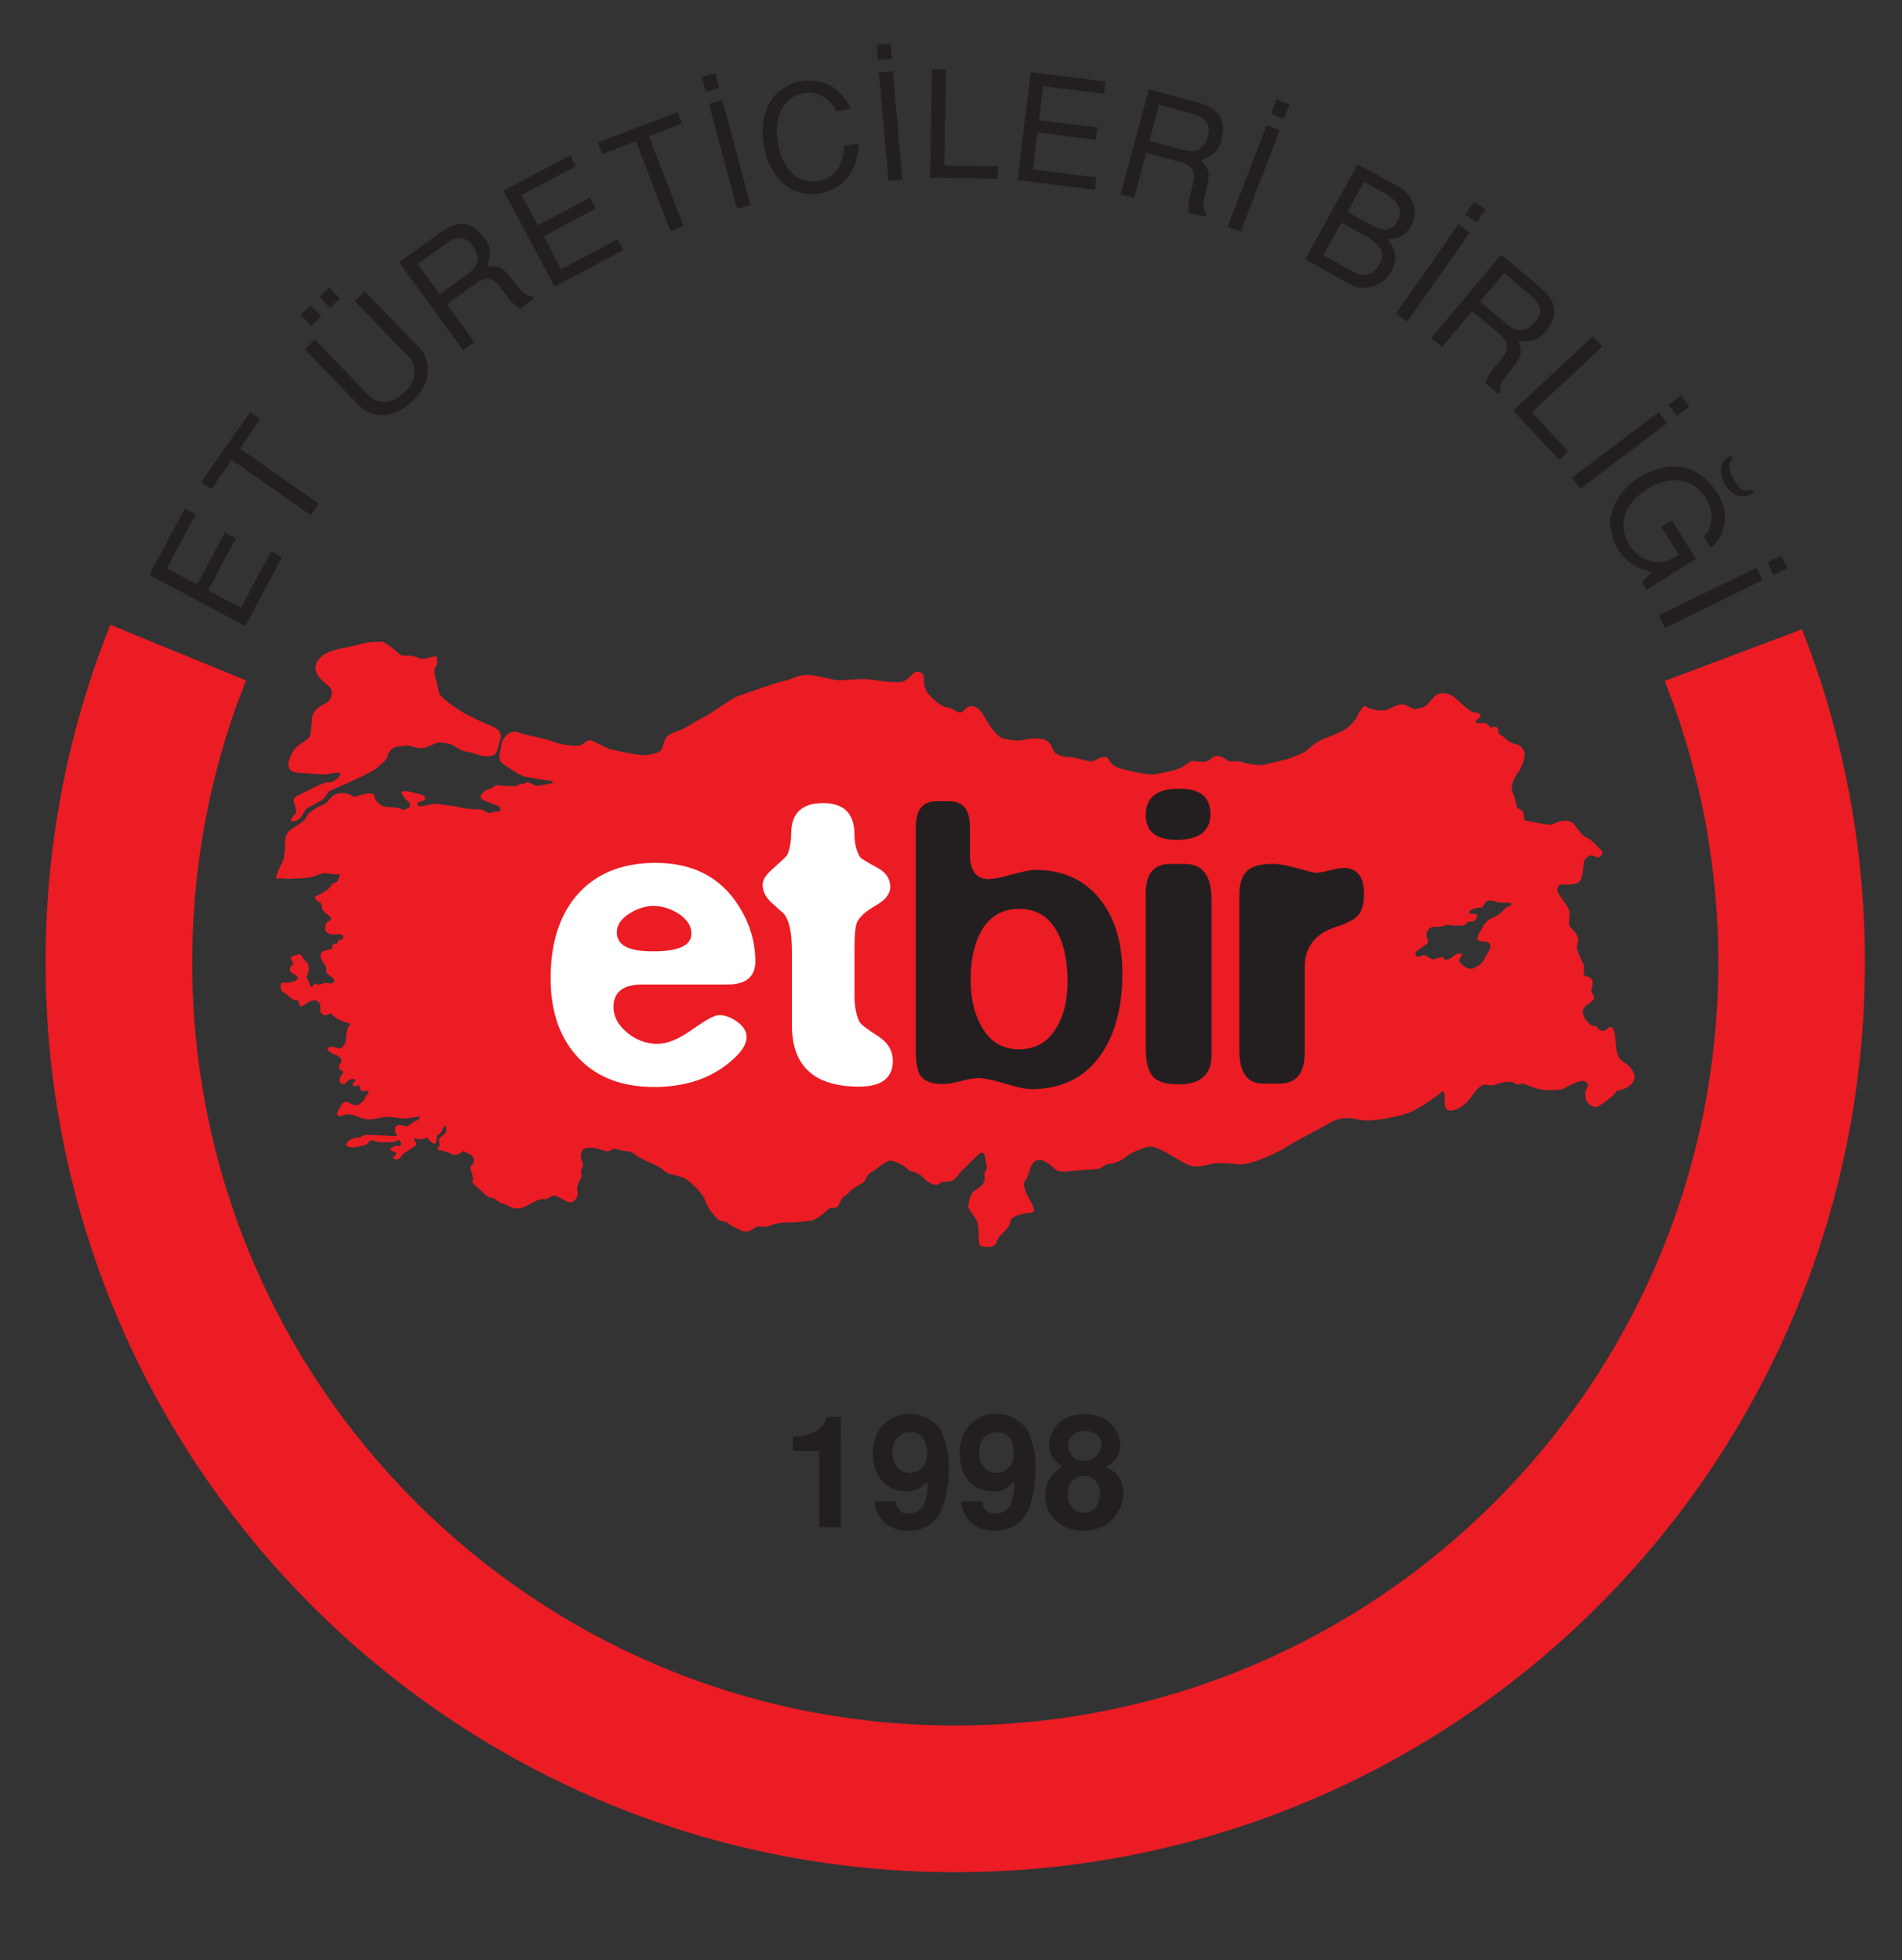 <?xml version="1.0" encoding="utf-8"?>
<!-- Generator: Adobe Illustrator 15.1.0, SVG Export Plug-In . SVG Version: 6.00 Build 0)  -->
<!DOCTYPE svg PUBLIC "-//W3C//DTD SVG 1.1//EN" "http://www.w3.org/Graphics/SVG/1.1/DTD/svg11.dtd">
<svg version="1.1" id="katman_1" xmlns="http://www.w3.org/2000/svg" xmlns:xlink="http://www.w3.org/1999/xlink" x="0px" y="0px"
	 width="65.5px" height="67.5px" viewBox="0 0 65.5 67.5" enable-background="new 0 0 65.5 67.5" xml:space="preserve">
<rect x="0" y="0" width="65.5" height="67.5" fill="#333333" stroke="none"/>
<path fill-rule="evenodd" clip-rule="evenodd" fill="#EC1C24" d="M48.744,32.856c-0.023-0.085,0.103-0.136,0.181-0.205
	c0.081-0.068,0.268-0.153,0.256-0.233c-0.012-0.08-0.096-0.181-0.045-0.301c0.051-0.119,0.102-0.199,0.244-0.199
	c0.141,0,0.329-0.011,0.392-0.057c0.062-0.045,0.244,0.029,0.323,0.012c0.081-0.017,0.296,0.023,0.353-0.022
	s0.068-0.125,0.159-0.114c0.091,0.011,0.182-0.029,0.216-0.085c0.034-0.057,0.091-0.16-0.011-0.177
	c-0.103-0.017-0.216,0.023-0.21-0.062c0.005-0.085,0.164-0.142,0.301-0.153c0.136-0.012,0.136,0.011,0.193-0.085
	c0.057-0.096,0.108-0.193,0.267-0.165s0.267,0.085,0.415,0.074c0.148-0.012,0.329,0.005,0.262,0.079
	c-0.068,0.074-0.13,0.034-0.227,0.136c-0.096,0.103-0.166,0.21-0.358,0.278c-0.193,0.068-0.329,0.216-0.393,0.347
	c-0.062,0.13-0.142,0.204-0.153,0.295c-0.011,0.091-0.119,0.119,0.034,0.171c0.153,0.051,0.222,0.022,0.29,0.051
	c0.067,0.028,0.13,0.12,0.073,0.238c-0.057,0.12-0.165,0.278-0.204,0.369c-0.041,0.091-0.108,0.165-0.222,0.222
	c-0.114,0.057-0.215,0.147-0.381,0.051c-0.164-0.097-0.267-0.199-0.25-0.267c0.017-0.068,0.188-0.194,0.045-0.216
	c-0.142-0.022-0.204,0.063-0.273,0.113c-0.068,0.052-0.215,0.137-0.267,0.091c-0.05-0.045-0.05-0.12-0.198-0.068
	c-0.148,0.051-0.222,0.096-0.318,0.017s-0.199-0.125-0.267-0.085c-0.068,0.04-0.177,0.04-0.199,0.022
	C48.75,32.913,48.767,32.942,48.744,32.856z M10.042,28.275c0,0,0.159,0.045,0.307-0.125c0.147-0.171,0.125-0.25,0.215-0.307
	c0.091-0.057,0.386-0.216,0.523-0.295c0.136-0.08,0.159-0.25,0.261-0.307c0.102-0.057,0.613-0.273,0.761-0.34
	c0.148-0.068,0.784-0.353,0.92-0.5c0.136-0.148,0.307-0.228,0.318-0.364c0.011-0.136,0.17-0.318,0.364-0.33
	c0.193-0.011,0.204-0.022,0.318-0.034c0.113-0.011,0.329,0.114,0.5,0.091c0.17-0.022,0.375-0.125,0.465-0.17
	c0.091-0.045,0.454-0.023,0.625,0.08c0.171,0.102,0.262,0.182,0.477,0.215c0.216,0.035,0.443,0.137,0.534,0.148
	c0.091,0.012,0.353,0.012,0.432-0.08c0.08-0.091,0.148-0.466,0.182-0.556c0.034-0.091-0.034-0.295-0.284-0.386
	s-0.807-0.364-0.966-0.455s-0.84-0.522-0.875-0.704c-0.034-0.182-0.114-0.489-0.136-0.58c-0.022-0.09-0.046-0.227,0.022-0.317
	c0.068-0.091,0.068-0.375-0.022-0.364s-0.42,0.136-0.511,0.08c-0.091-0.057-0.353-0.114-0.42-0.102
	c-0.068,0.011-0.25,0.011-0.284-0.035c-0.034-0.045-0.489-0.442-0.625-0.442c-0.136,0-0.466,0.011-0.625,0.057
	c-0.159,0.045-0.682,0.17-0.795,0.182c-0.113,0.011-0.477,0.136-0.567,0.204c-0.091,0.068-0.42,0.33-0.239,0.659
	c0.182,0.329,0.42,0.363,0.488,0.545c0.068,0.182-0.045,0.42-0.193,0.477c-0.148,0.057-0.409,0.227-0.454,0.443
	c-0.046,0.215-0.023,0.636-0.125,0.75c-0.102,0.114-0.443,0.227-0.591,0.545c-0.147,0.318-0.227,0.636,0.295,0.659
	c0.523,0.022,0.784,0.068,0.977,0.034c0.193-0.034,0.489-0.102,0.386,0.057c-0.103,0.159-0.25,0.228-0.386,0.228
	s-0.443,0.148-0.636,0.25c-0.193,0.103-0.522,0.228-0.556,0.318c-0.035,0.091,0.011,0.103,0.034,0.216s0.068,0.273,0.012,0.318
	c-0.057,0.045-0.103,0.114-0.137,0.159C9.997,28.242,10.042,28.275,10.042,28.275z M9.508,30.206
	c0.012-0.091,0.103-0.318,0.193-0.465c0.091-0.148,0.114-0.489,0.114-0.613c0-0.125-0.034-0.409,0.227-0.58
	c0.262-0.17,0.466-0.295,0.5-0.397c0.034-0.103,0.239-0.295,0.511-0.409c0.273-0.114,0.284-0.228,0.33-0.273
	c0.045-0.045,0.239-0.193,0.477-0.159c0.238,0.034,0.329,0.159,0.386,0.125c0.057-0.034,0.318-0.113,0.477-0.113
	c0.159,0,0.17,0.022,0.182,0.136c0.011,0.113,0.205,0.295,0.329,0.318c0.125,0.023,0.489,0.012,0.58,0.08
	c0.091,0.068,0.17-0.012,0.25-0.035c0.08-0.022,0.08-0.17-0.022-0.238c-0.102-0.068-0.159-0.17-0.205-0.261s0.136-0.102,0.375-0.034
	c0.238,0.068,0.375,0.068,0.42,0.159c0.045,0.091-0.046,0.136-0.17,0.159c-0.125,0.022-0.114,0.17,0.023,0.159
	c0.136-0.012,0.397-0.103,0.59-0.08c0.193,0.022,0.636,0.08,0.75,0.113c0.113,0.034,0.465,0.08,0.625,0.068
	c0.159-0.011,0.227,0.057,0.34,0.113c0.114,0.057,0.182-0.034,0.295-0.034c0.114,0,0.148-0.011,0.148-0.102
	s-0.136-0.114-0.341-0.193s-0.341-0.125-0.341-0.216c0-0.091,0.193-0.261,0.318-0.272c0.125-0.011,0.125-0.147,0.295-0.125
	c0.17,0.023,0.375,0.034,0.522,0.034c0.148,0,0.193-0.103,0.307-0.079c0.114,0.022,0.08-0.091,0.216-0.045s0.25,0.125,0.329,0.113
	c0.08-0.012,0.227-0.057,0.364-0.068c0.136-0.012,0.227-0.091,0-0.114c-0.228-0.023-0.716-0.114-0.841-0.137
	c-0.125-0.022-0.659-0.375-0.761-0.454c-0.103-0.08-0.114-0.227-0.091-0.341c0.022-0.113,0.057-0.375,0.113-0.466
	s0.227-0.363,0.511-0.261c0.284,0.102,1,0.215,1.215,0.318c0.216,0.102,0.761,0.17,0.908,0.136c0.148-0.034,0.25-0.227,0.42-0.17
	c0.171,0.057,0.5,0.261,0.636,0.295c0.136,0.035,0.954,0.216,1.193,0.205c0.239-0.011,0.409-0.079,0.511-0.125
	s0.147-0.375,0.216-0.477c0.068-0.103,0.386-0.239,0.5-0.261c0.114-0.023,0.591-0.352,0.761-0.42s1-0.67,1.192-0.738
	c0.193-0.068,1.329-0.477,1.625-0.534c0.295-0.057,0.522-0.261,0.977-0.193c0.455,0.068,0.728,0.182,0.977,0.17
	c0.25-0.011,0.75-0.08,1.125-0.011c0.375,0.068,0.829,0.091,0.966,0.068c0.136-0.023,0.329-0.215,0.409-0.307
	c0.08-0.091,0.375-0.045,0.353,0.17c-0.023,0.216,0.067,0.455,0.147,0.545c0.079,0.091,0.431,0.454,0.636,0.466
	c0.204,0.011,0.363,0.215,0.5,0.17c0.137-0.045,0.193-0.272,0.443-0.193c0.25,0.079,0.342,0.341,0.488,0.568
	c0.148,0.228,0.375,0.488,0.489,0.522c0.113,0.034,0.558,0.114,0.727,0.057c0.171-0.057,0.545-0.079,0.75,0
	c0.205,0.08,0.228,0.307,0.317,0.421c0.091,0.113,0.364,0.17,0.489,0.17c0.125,0,0.432,0.068,0.625,0.125
	c0.192,0.057,0.283-0.023,0.363-0.057c0.08-0.034,0.307-0.137,0.375-0.011c0.068,0.125,0.193,0.261,0.329,0.307
	c0.136,0.045,0.988,0.272,1.261,0.227c0.272-0.045,0.658-0.113,0.886-0.215c0.228-0.103,0.318-0.273,0.5-0.239
	c0.182,0.034,0.33,0.045,0.455-0.011s0.171-0.205,0.386-0.159c0.216,0.046,0.262,0.182,0.41,0.182c0.148,0,0.306-0.023,0.386,0.022
	c0.08,0.045,0.545,0.125,0.681,0.102s0.625-0.147,0.784-0.182c0.16-0.034,0.522-0.182,0.647-0.25
	c0.125-0.068,0.42-0.375,0.682-0.466c0.261-0.091,0.624-0.25,0.771-0.341c0.148-0.091,0.364-0.353,0.399-0.443
	c0.033-0.091,0.159-0.295,0.215-0.33c0.058-0.034,0.068,0.011,0.227,0.068c0.159,0.057,0.42,0.091,0.557,0.046
	c0.136-0.046,0.34-0.182,0.522-0.193s0.375,0.17,0.443,0.159c0.068-0.011,0.273-0.022,0.386-0.102
	c0.114-0.08,0.25-0.296,0.364-0.375c0.113-0.079,0.409-0.113,0.636,0.08c0.227,0.193,0.499,0.489,0.67,0.511
	c0.17,0.023,0.25,0.068,0.215,0.137c-0.033,0.068-0.113,0.125-0.158,0.159c-0.046,0.034,0.068,0.091,0.158,0.08
	c0.091-0.011,0.114-0.023,0.205,0.011s0.114,0.159,0.182,0.137c0.067-0.023,0.147-0.046,0.204,0.011
	c0.057,0.057-0.011,0.193,0.102,0.238c0.114,0.046,0.262,0.272,0.454,0.307c0.194,0.034,0.308,0.113,0.364,0.272
	c0.058,0.159-0.044,0.477-0.215,0.727c-0.17,0.25-0.283,0.477-0.159,0.738c0.125,0.262,0.057,0.455,0.205,0.512
	c0.148,0.057,0.159,0.17,0.159,0.272c0,0.103,0.011,0.137,0.205,0.159c0.192,0.023,0.669,0.159,0.794,0.091
	c0.125-0.068,0.42-0.171,0.613-0.08c0.192,0.09,0.283,0.42,0.545,0.545c0.262,0.125,0.409,0.363,0.488,0.42
	c0.08,0.057,0.068,0.147-0.012,0.227c-0.079,0.08-0.238-0.022-0.306-0.034c-0.069-0.012-0.238,0.102-0.261,0.227
	c-0.023,0.125-0.023,0.636-0.205,0.715c-0.183,0.08-0.454,0.068-0.557,0.057c-0.103-0.012-0.205,0.125-0.125,0.295
	c0.081,0.17,0.398,0.477,0.398,0.715c0,0.239-0.091,0.364,0.08,0.523c0.17,0.159,0.25,0.352,0.193,0.499
	c-0.058,0.148-0.012,0.262,0.079,0.455c0.091,0.193,0.159,0.295,0.137,0.409c-0.023,0.113-0.012,0.261,0.067,0.272
	c0.08,0.012,0.204,0.034,0.227,0.17c0.023,0.136-0.022,0.182-0.033,0.284c-0.012,0.103,0.033,0.125,0.079,0.228
	c0.046,0.102-0.057,0.17-0.148,0.238c-0.09,0.068-0.272,0.181-0.227,0.363c0.046,0.182,0.217,0.353,0.307,0.409
	c0.092,0.058,0.147-0.022,0.205,0.091c0.056,0.113,0.227,0.103,0.284,0.057c0.057-0.046,0.17-0.194,0.261,0
	c0.091,0.192,0.045,0.556,0.124,0.794c0.08,0.239,0.148,0.272,0.308,0.375c0.159,0.102,0.432,0.42,0.193,0.682
	c-0.238,0.261-0.501,0.193-0.545,0.295c-0.046,0.102-0.466,0.409-0.603,0.489c-0.136,0.079-0.421-0.08-0.443-0.296
	c-0.022-0.216,0.012-0.261,0.068-0.375c0.058-0.114-0.057-0.193-0.17-0.205c-0.113-0.011-0.478,0.16-0.625,0.25
	c-0.147,0.091-0.738,0.091-1,0c-0.261-0.09-0.408-0.182-0.5-0.148c-0.091,0.035-0.169,0.023-0.228-0.034
	c-0.056-0.057-0.306-0.045-0.5,0.011c-0.192,0.058-0.249,0.103-0.419,0.058c-0.17-0.045-0.329,0.079-0.523,0.364
	c-0.193,0.283-0.454,0.465-0.658,0.51c-0.205,0.046-0.284-0.045-0.295-0.261c-0.012-0.216,0.022-0.488-0.125-0.352
	c-0.147,0.135-0.682,0.5-1.011,0.658c-0.329,0.16-1.408,0.375-1.784,0.284c-0.375-0.091-0.715-0.091-1.033,0.103
	c-0.318,0.193-1.352,0.716-1.556,0.863c-0.204,0.147-1.226,0.613-1.556,0.568c-0.33-0.046-0.807-0.058-0.954-0.023
	c-0.148,0.035-0.533,0.181-0.875,0.012c-0.341-0.171-0.84-0.512-1.09-0.579c-0.25-0.068-0.399,0.045-0.546,0.09
	c-0.147,0.045-0.352,0.159-0.488,0.272c-0.136,0.114-0.421,0.216-0.557,0.216c-0.137,0-0.228,0.159-0.386,0.169
	c-0.159,0.012-0.613,0.046-0.852,0.069c-0.238,0.022-0.466,0.067-0.614-0.069c-0.148-0.135-0.387-0.363-0.625-0.294
	c-0.238,0.067-0.261,0.544-0.363,0.647c-0.102,0.102-0.079,0.227-0.022,0.409c0.057,0.182,0.227,0.398,0.261,0.522
	c0.034,0.125,0.08,0.228-0.114,0.228c-0.192,0-0.455,0.091-0.58,0.159c-0.125,0.068-0.045,0.182-0.181,0.353
	c-0.136,0.17-0.341,0.341-0.363,0.443c-0.023,0.102-0.102,0.238-0.308,0.216c-0.204-0.023-0.306,0.044-0.317-0.194
	c-0.012-0.238-0.012-0.579-0.079-0.715c-0.068-0.137-0.228-0.318-0.273-0.42c-0.045-0.102,0.057-0.5,0.182-0.591
	c0.125-0.091,0.295-0.171,0.353-0.329c0.057-0.16-0.045-0.228,0.045-0.363c0.091-0.137,0.012-0.239,0-0.341
	c-0.011-0.102-0.023-0.33-0.147-0.285c-0.125,0.046-0.511,0.477-0.625,0.568c-0.114,0.091-0.136,0.182-0.261,0.307
	c-0.125,0.125-0.295,0.125-0.41,0.125c-0.113,0-0.147,0.091-0.25,0.103s-0.318-0.091-0.431-0.227
	c-0.114-0.136-0.307-0.216-0.41-0.238c-0.041-0.009-0.06-0.013-0.076-0.022c-0.026-0.012-0.046-0.035-0.128-0.104
	c-0.136-0.113-0.432-0.261-0.58-0.239c-0.147,0.023-0.466,0.33-0.625,0.397c-0.159,0.069-0.17,0.308-0.307,0.375
	c-0.136,0.069-0.364,0.205-0.466,0.33c-0.102,0.125-0.216,0.125-0.273,0.272c-0.057,0.148-0.113,0.262-0.227,0.25
	c-0.114-0.012-0.17,0.012-0.227,0.069c-0.057,0.056-0.398,0.363-0.591,0.374c-0.193,0.012-0.477,0.069-0.693,0.057
	c-0.216-0.011-0.545,0.034-0.67,0.103c-0.125,0.067-0.261,0.045-0.397,0.034s-0.295,0.193-0.454,0.181
	c-0.159-0.011-0.5-0.192-0.625-0.294c-0.125-0.103-0.261-0.023-0.397-0.183s-0.273-0.284-0.386-0.591
	c-0.114-0.306-0.5-0.636-0.67-0.749c-0.171-0.114-0.613-0.137-0.75-0.284c-0.136-0.148-0.443-0.25-0.738-0.398
	c-0.295-0.146-0.261-0.239-0.557-0.272s-0.33-0.102-0.443-0.08c-0.114,0.023-0.125,0.148-0.375,0.046
	c-0.25-0.102-0.545-0.102-0.637-0.046c-0.091,0.058-0.136,0.183-0.091,0.353c0.046,0.171,0.08,0.227,0.012,0.33
	c-0.068,0.102,0.022,0.204-0.012,0.283c-0.034,0.08-0.182,0.285-0.136,0.477c0.046,0.194-0.091,0.387-0.238,0.397
	c-0.148,0.012-0.466-0.261-0.591-0.227c-0.125,0.033-0.205,0.136-0.33,0.114s-0.409,0.125-0.557,0.216
	c-0.147,0.09-0.374,0.169-0.59,0.056c-0.216-0.113-0.295-0.102-0.42-0.192c-0.125-0.091-0.181-0.125-0.261-0.125
	c-0.08,0-0.205-0.113-0.352-0.261c-0.148-0.147-0.33-0.239-0.272-0.341c0.057-0.102-0.034-0.193-0.068-0.375
	c-0.034-0.182,0.034-0.068,0.091-0.216c0.057-0.147-0.011-0.25-0.136-0.306c-0.125-0.058-0.182-0.114-0.216-0.103
	c-0.034,0.012-0.125,0.113-0.261,0.126c-0.136,0.01-0.193-0.069-0.307-0.103c-0.114-0.034-0.295-0.069-0.295-0.069
	s-0.012-0.057,0.034-0.125c0.046-0.067,0-0.114,0-0.193c0-0.081,0.023-0.103,0.102-0.16c0.08-0.057,0.136-0.102,0.148-0.193
	c0.011-0.091-0.046-0.227-0.08-0.135c-0.034,0.09-0.114,0.238-0.204,0.294c-0.091,0.058-0.012,0.308-0.125,0.296
	c-0.114-0.011-0.261-0.216-0.261-0.216s-0.08,0.057-0.182,0.068c-0.102,0.011-0.25-0.045-0.25-0.045s-0.022,0.068,0.034,0.124
	c0.057,0.058,0.034,0.148-0.045,0.182s-0.17,0.114-0.216,0.147s-0.113,0.034-0.17,0.113c-0.057,0.08-0.114,0.182-0.216,0.171
	c-0.102-0.012-0.136-0.044-0.091-0.091c0.045-0.046,0.136-0.125,0.034-0.16c-0.102-0.034-0.227-0.09-0.102-0.158
	c0.125-0.068,0.192-0.068,0.238-0.057c0.046,0.012,0.125-0.022,0.057-0.148c-0.068-0.124-0.17,0.046-0.306,0.023
	c-0.137-0.023-0.364,0.035-0.523-0.023c-0.159-0.056-0.205-0.079-0.272,0.035c-0.068,0.113-0.272,0.113-0.398,0.147
	c-0.125,0.034-0.397,0.023-0.363-0.09c0.034-0.114,0.159-0.183,0.284-0.216c0.125-0.034,0.193,0,0.238-0.046
	s0.147-0.068,0.307-0.058c0.159,0.012,0.614,0.023,0.704,0.035c0.091,0.012,0.216,0,0.216,0s-0.159-0.272-0.022-0.352
	c0.136-0.079,0.261,0.035,0.375,0.012c0.113-0.023,0.147-0.137,0.272-0.171c0.125-0.033,0.182-0.146,0.147-0.158
	c-0.034-0.011-0.477,0.103-0.704,0.057c-0.227-0.045-0.466-0.057-0.67-0.012c-0.204,0.046-0.34,0.081-0.534,0.034
	c-0.193-0.045-0.352-0.136-0.465-0.147c-0.114-0.011-0.16-0.022-0.272,0.035c-0.114,0.056-0.216,0-0.193-0.08
	c0.022-0.08,0.091-0.182,0.147-0.284s0.159-0.147,0.284-0.067c0.125,0.079,0.25,0.102,0.341,0.034
	c0.091-0.069,0.159-0.114,0.182-0.205c0.022-0.09,0.057-0.102,0.102-0.137c0.045-0.033,0.023-0.147-0.057-0.113
	c-0.08,0.034-0.193,0.011-0.205-0.057c-0.011-0.069-0.022-0.159-0.091-0.125c-0.068,0.033-0.182,0.045-0.17-0.035
	c0.011-0.079,0.103-0.114,0.103-0.148c0-0.033-0.148-0.067-0.228-0.011c-0.079,0.058-0.147,0.183-0.25,0.136
	c-0.103-0.045-0.091-0.169-0.023-0.283c0.068-0.113,0.125-0.125,0.034-0.159c-0.091-0.035-0.114-0.09-0.103-0.182
	c0.011-0.092,0.068-0.057,0.08-0.136c0.012-0.08-0.045-0.182-0.182-0.227c-0.136-0.046-0.295-0.148-0.295-0.216
	c0-0.069,0.136-0.092,0.284-0.045c0.148,0.045,0.205,0.033,0.295-0.103c0.091-0.136,0.045-0.25,0.08-0.421
	c0.034-0.17,0.068-0.204,0.091-0.238c0.022-0.034,0.113-0.045-0.103-0.102c-0.215-0.057-0.397-0.17-0.488-0.273
	c-0.091-0.102-0.182,0.08-0.318,0c-0.136-0.079-0.079-0.204-0.09-0.294c-0.012-0.091-0.08-0.216-0.228-0.193
	s-0.216,0.08-0.295,0.136c-0.08,0.057-0.17,0.125-0.204,0c-0.034-0.125-0.011-0.147-0.114-0.147s-0.216-0.103-0.272-0.159
	c-0.057-0.057-0.25-0.136-0.25-0.25c0-0.113-0.034-0.216,0.114-0.193c0.147,0.023,0.216-0.022,0.306-0.034
	c0.091-0.012,0.205-0.103,0.148-0.182c-0.057-0.079-0.25-0.091-0.25-0.238c0-0.148,0.113-0.148,0.113-0.205
	s-0.159-0.205-0.045-0.239c0.114-0.034,0.159-0.067,0.25-0.079c0.091-0.012,0.091,0.125,0.193,0.205
	c0.102,0.079,0.125,0.159,0.136,0.261c0.012,0.102-0.034,0.261-0.068,0.284c-0.034,0.023,0.08,0.182,0.091,0.25
	c0.011,0.068,0.034,0.125,0.068,0.125c0.035,0,0.091-0.08,0.114-0.113c0.023-0.035,0.068,0.022,0.103,0.034
	c0.034,0.012,0.125-0.011,0.193-0.045c0.068-0.034,0.17,0,0.284,0c0.114,0,0.125-0.125,0.023-0.205
	c-0.103-0.079-0.227-0.125-0.205-0.238c0.023-0.114-0.068-0.227-0.068-0.227s-0.205-0.262-0.103-0.386
	c0.103-0.125,0.363-0.08,0.375-0.159c0.011-0.08,0.023-0.136,0.057-0.148c0.035-0.012,0.114,0.012,0.114,0.012
	s0.012-0.113,0.079-0.148c0.068-0.034,0.08,0.035,0.114-0.034c0.034-0.068,0-0.193-0.159-0.159c-0.159,0.034-0.398,0-0.432-0.125
	c-0.034-0.125,0-0.272,0.079-0.307c0.08-0.034,0.125-0.103,0.125-0.103s-0.068-0.09-0.159-0.159s-0.182-0.17-0.17-0.25
	c0.012-0.08-0.057-0.136-0.057-0.136s-0.17-0.091-0.182-0.17c-0.012-0.08,0.204-0.125,0.272-0.182
	c0.068-0.057,0.25-0.148,0.273-0.227c0.022-0.08,0.137-0.114,0.193-0.137c0.057-0.022,0.045-0.08,0.08-0.147
	c0.034-0.068,0.034-0.136,0.034-0.136s-0.045,0.034-0.25,0.011c-0.205-0.022-0.216-0.08-0.488,0.023
	c-0.272,0.102-0.432,0.114-0.727,0.125c-0.296,0.011-0.307,0.022-0.489,0C9.565,30.229,9.497,30.297,9.508,30.206z"/>
<path fill-rule="evenodd" clip-rule="evenodd" fill="#FFFFFF" d="M21.241,32.11c0,0.423,0.386,0.639,1.159,0.647
	c0.931,0.017,1.401-0.182,1.41-0.597c0.008-0.262-0.138-0.496-0.441-0.698c-0.269-0.169-0.545-0.258-0.831-0.267
	c-0.269-0.008-0.545,0.072-0.831,0.242C21.397,31.624,21.241,31.848,21.241,32.11z M26.013,33.075
	c0.008,0.55-0.311,0.825-0.957,0.825h-2.934c-0.646,0-0.978,0.246-0.994,0.737c-0.009,0.354,0.151,0.664,0.478,0.927
	c0.302,0.245,0.634,0.372,0.995,0.381c0.353,0.009,0.759-0.152,1.221-0.483c0.47-0.33,0.776-0.5,0.919-0.507
	c0.201-0.008,0.411,0.063,0.629,0.215c0.218,0.152,0.331,0.327,0.34,0.521c0.008,0.313-0.252,0.66-0.781,1.041
	c-0.638,0.458-1.422,0.689-2.354,0.698c-1.125,0.009-2.006-0.32-2.644-0.99c-0.638-0.668-0.961-1.569-0.969-2.704
	c-0.008-1.202,0.281-2.158,0.869-2.869c0.638-0.762,1.54-1.146,2.707-1.155c1.3-0.008,2.266,0.482,2.895,1.473
	C25.811,31.776,26.004,32.406,26.013,33.075z"/>
<path fill-rule="evenodd" clip-rule="evenodd" fill="#FFFFFF" d="M26.994,31.462c-0.109-0.093-0.264-0.232-0.466-0.419
	c-0.167-0.169-0.256-0.351-0.264-0.546c-0.017-0.177,0.105-0.376,0.365-0.596c0.294-0.263,0.454-0.415,0.479-0.457
	c0.093-0.211,0.139-0.465,0.139-0.762c0.008-0.686,0.374-1.028,1.095-1.028c0.713,0,1.074,0.351,1.083,1.054
	c0,0.322,0.063,0.588,0.189,0.8c0.033,0.051,0.239,0.178,0.617,0.381c0.277,0.152,0.419,0.364,0.428,0.635
	c0.009,0.237-0.146,0.449-0.465,0.635c-0.361,0.203-0.587,0.402-0.68,0.597c-0.059,0.144-0.088,0.444-0.088,0.901v1.65
	c0,0.339,0.055,0.626,0.164,0.863c0.042,0.094,0.264,0.267,0.667,0.521c0.319,0.211,0.482,0.483,0.491,0.813
	c0.008,0.601-0.37,0.905-1.133,0.913c-1.561,0.009-2.342-0.693-2.342-2.107v-2.564C27.271,32.118,27.179,31.691,26.994,31.462z"/>
<path fill-rule="evenodd" clip-rule="evenodd" fill="#231F20" d="M33.427,33.658c-0.008,0.643,0.105,1.185,0.34,1.625
	c0.286,0.558,0.718,0.842,1.296,0.85c0.58,0.008,1.016-0.237,1.31-0.736c0.252-0.407,0.382-0.918,0.39-1.536
	c0.009-0.677-0.096-1.24-0.315-1.688c-0.276-0.576-0.717-0.868-1.322-0.876c-0.595-0.009-1.04,0.246-1.333,0.762
	C33.557,32.482,33.435,33.015,33.427,33.658z M31.539,36.185v-7.705c0-0.593,0.235-0.889,0.705-0.889h0.453
	c0.471,0,0.705,0.296,0.705,0.889v0.939c0,0.542,0.198,0.825,0.592,0.851c0.151,0.008,0.416-0.038,0.794-0.14
	c0.385-0.11,0.666-0.169,0.843-0.178c0.99,0,1.753,0.355,2.291,1.066c0.487,0.635,0.73,1.468,0.73,2.5
	c0,1.118-0.231,2.027-0.693,2.73c-0.544,0.829-1.351,1.247-2.417,1.256c-0.209,0-0.503-0.059-0.881-0.177
	c-0.402-0.119-0.7-0.186-0.894-0.203c-0.151-0.008-0.36,0.021-0.629,0.089c-0.293,0.076-0.508,0.114-0.642,0.114
	c-0.386,0.009-0.65-0.084-0.792-0.279C31.593,36.887,31.539,36.599,31.539,36.185z"/>
<path fill-rule="evenodd" clip-rule="evenodd" fill="#231F20" d="M40.816,29.749c0.604,0,0.907,0.415,0.907,1.244v5.332
	c0,0.677-0.377,1.015-1.134,1.015c-0.437,0-0.734-0.092-0.894-0.279c-0.16-0.194-0.239-0.516-0.239-0.964v-5.333
	c0-0.677,0.28-1.015,0.842-1.015H40.816z M41.685,28.009c0.008,0.593-0.365,0.897-1.121,0.914c-0.739,0.008-1.107-0.279-1.107-0.863
	c0-0.592,0.369-0.893,1.107-0.901C41.303,27.142,41.676,27.426,41.685,28.009z"/>
<path fill-rule="evenodd" clip-rule="evenodd" fill="#231F20" d="M45.297,30.053c0.109,0,0.269-0.025,0.479-0.076
	c0.218-0.059,0.382-0.089,0.49-0.089c0.454,0,0.688,0.275,0.705,0.825c0.009,0.364-0.054,0.626-0.188,0.787
	c-0.135,0.161-0.382,0.296-0.743,0.406c-0.738,0.229-1.108,0.694-1.108,1.396v2.933c0,0.719-0.288,1.079-0.869,1.079h-0.566
	c-0.545,0-0.818-0.38-0.818-1.142v-5.319c0-0.397,0.08-0.677,0.239-0.838c0.16-0.169,0.436-0.258,0.831-0.267
	c0.235-0.008,0.5,0.03,0.793,0.114C44.97,29.981,45.223,30.044,45.297,30.053z"/>
<path fill="#EC1C24" d="M1.878,33.14c0-3.958,0.741-7.742,2.093-11.222L8.073,23.6C6.934,26.561,6.31,29.778,6.31,33.14
	c0,14.685,11.903,26.586,26.586,26.586c14.684,0,26.587-11.902,26.587-26.586c0-3.352-0.62-6.559-1.753-9.513l4.149-1.56
	c1.313,3.439,2.034,7.172,2.034,11.073c0,17.132-13.887,31.018-31.018,31.018S1.878,50.272,1.878,33.14z"/>
<path fill="none" stroke="#EC1C24" stroke-width="0.618" stroke-miterlimit="3.864" d="M1.878,33.14
	c0-3.958,0.741-7.742,2.093-11.222L8.073,23.6C6.934,26.561,6.31,29.778,6.31,33.14c0,14.685,11.903,26.586,26.586,26.586
	c14.684,0,26.587-11.902,26.587-26.586c0-3.352-0.62-6.559-1.753-9.513l4.149-1.56c1.313,3.439,2.034,7.172,2.034,11.073
	c0,17.132-13.887,31.018-31.018,31.018S1.878,50.272,1.878,33.14z"/>
<polygon fill-rule="evenodd" clip-rule="evenodd" fill="#231F20" points="8.45,21.557 5.144,19.799 6.364,17.504 6.74,17.704 
	5.747,19.572 6.79,20.127 7.745,18.332 8.122,18.532 7.167,20.327 8.3,20.93 9.334,18.984 9.711,19.185 "/>
<polygon fill-rule="evenodd" clip-rule="evenodd" fill="#231F20" points="10.7,17.738 7.982,15.835 7.275,16.845 6.926,16.6 
	8.611,14.193 8.96,14.438 8.259,15.439 10.977,17.343 "/>
<path fill-rule="evenodd" clip-rule="evenodd" fill="#231F20" d="M10.495,12.027l0.347-0.335l1.855,1.921
	c0.131,0.135,0.296,0.21,0.494,0.223c0.254,0.012,0.5-0.097,0.736-0.325c0.236-0.229,0.353-0.47,0.35-0.724
	c-0.006-0.199-0.075-0.366-0.206-0.501l-1.855-1.921l0.348-0.335l1.876,1.943c0.188,0.194,0.287,0.44,0.296,0.735
	c0.007,0.388-0.167,0.754-0.524,1.099c-0.357,0.345-0.729,0.507-1.116,0.486c-0.295-0.02-0.537-0.127-0.725-0.322L10.495,12.027z
	 M10.998,10.228l0.34-0.329l0.367,0.381l-0.34,0.328L10.998,10.228z M10.355,10.848l0.34-0.329l0.368,0.381l-0.34,0.328
	L10.355,10.848z"/>
<path fill-rule="evenodd" clip-rule="evenodd" fill="#231F20" d="M15.36,8.387l-0.972,0.706l0.755,1.039l0.976-0.709
	c0.338-0.246,0.412-0.534,0.222-0.866c-0.021-0.035-0.043-0.068-0.065-0.099C16.042,8.137,15.737,8.113,15.36,8.387z M15.947,12.062
	l-2.201-3.029l1.355-0.984c0.288-0.209,0.534-0.322,0.737-0.339c0.283-0.024,0.546,0.114,0.788,0.412
	c0.146,0.178,0.228,0.345,0.244,0.502c0.012,0.127-0.018,0.31-0.09,0.548c0.225-0.016,0.387,0.006,0.486,0.065
	c0.099,0.055,0.242,0.206,0.429,0.451c0.149,0.2,0.262,0.333,0.338,0.396c0.083,0.074,0.176,0.111,0.276,0.11l0.073,0.1l-0.47,0.341
	c-0.169-0.105-0.324-0.253-0.462-0.444c-0.208-0.285-0.346-0.452-0.414-0.5c-0.19-0.133-0.406-0.111-0.65,0.066l-0.993,0.722
	l0.945,1.301L15.947,12.062z"/>
<polygon fill-rule="evenodd" clip-rule="evenodd" fill="#231F20" points="19.098,9.873 17.34,6.567 19.635,5.347 19.835,5.723 
	17.966,6.717 18.521,7.76 20.317,6.805 20.518,7.181 18.721,8.136 19.324,9.27 21.27,8.235 21.47,8.612 "/>
<polygon fill-rule="evenodd" clip-rule="evenodd" fill="#231F20" points="23.088,7.961 21.899,4.864 20.748,5.306 20.595,4.908 
	23.338,3.854 23.491,4.252 22.35,4.691 23.539,7.788 "/>
<path fill-rule="evenodd" clip-rule="evenodd" fill="#231F20" d="M24.303,3.165l-0.138-0.517l0.466-0.125l0.138,0.516L24.303,3.165z
	 M25.381,7.188l-0.969-3.616l0.466-0.125l0.969,3.617L25.381,7.188z"/>
<path fill-rule="evenodd" clip-rule="evenodd" fill="#231F20" d="M29.303,3.751l-0.492,0.078c-0.096-0.165-0.194-0.293-0.295-0.384
	c-0.234-0.206-0.506-0.284-0.817-0.235c-0.332,0.052-0.578,0.213-0.74,0.481c-0.192,0.318-0.25,0.723-0.172,1.212
	c0.078,0.491,0.257,0.858,0.539,1.101c0.237,0.205,0.521,0.282,0.853,0.229c0.314-0.05,0.549-0.208,0.705-0.476
	C29,5.556,29.064,5.31,29.078,5.02l0.487-0.077c-0.009,0.469-0.134,0.861-0.375,1.177c-0.083,0.111-0.204,0.214-0.362,0.313
	c-0.196,0.121-0.398,0.198-0.608,0.231c-0.209,0.033-0.424,0.022-0.644-0.033c-0.181-0.047-0.328-0.109-0.44-0.185
	c-0.233-0.161-0.424-0.382-0.573-0.663c-0.133-0.25-0.22-0.517-0.262-0.801c-0.099-0.67,0.015-1.221,0.342-1.65
	c0.084-0.107,0.204-0.211,0.362-0.312c0.192-0.121,0.393-0.197,0.603-0.231c0.209-0.033,0.426-0.022,0.65,0.032
	c0.18,0.045,0.327,0.106,0.44,0.186C28.941,3.175,29.144,3.423,29.303,3.751z"/>
<path fill-rule="evenodd" clip-rule="evenodd" fill="#231F20" d="M30.232,2.073l-0.047-0.532l0.481-0.042l0.046,0.532L30.232,2.073z
	 M30.595,6.223l-0.327-3.73l0.48-0.042l0.327,3.73L30.595,6.223z"/>
<polygon fill-rule="evenodd" clip-rule="evenodd" fill="#231F20" points="32.095,2.373 32.578,2.381 32.52,5.698 34.364,5.73 
	34.356,6.156 32.03,6.116 "/>
<polygon fill-rule="evenodd" clip-rule="evenodd" fill="#231F20" points="35.041,6.205 35.497,2.488 38.077,2.805 38.024,3.228 
	35.924,2.97 35.78,4.143 37.799,4.39 37.747,4.814 35.728,4.566 35.572,5.84 37.759,6.109 37.707,6.532 "/>
<path fill-rule="evenodd" clip-rule="evenodd" fill="#231F20" d="M41.078,3.923l-1.162-0.311l-0.332,1.24l1.166,0.313
	c0.403,0.108,0.675-0.016,0.813-0.373c0.014-0.039,0.026-0.077,0.036-0.113C41.701,4.296,41.527,4.044,41.078,3.923z M38.59,6.692
	l0.971-3.617l1.616,0.433c0.345,0.092,0.587,0.212,0.729,0.36c0.196,0.205,0.254,0.496,0.176,0.871
	c-0.046,0.226-0.125,0.394-0.237,0.506c-0.091,0.089-0.252,0.181-0.483,0.275c0.155,0.166,0.24,0.305,0.256,0.419
	c0.019,0.112-0.008,0.317-0.081,0.617c-0.062,0.242-0.093,0.413-0.095,0.512c-0.004,0.112,0.025,0.207,0.089,0.285l-0.032,0.118
	l-0.561-0.15c-0.025-0.198-0.007-0.411,0.054-0.639c0.091-0.341,0.134-0.553,0.128-0.636c-0.016-0.231-0.169-0.386-0.46-0.464
	l-1.186-0.317l-0.416,1.553L38.59,6.692z"/>
<path fill-rule="evenodd" clip-rule="evenodd" fill="#231F20" d="M43.769,3.918l0.192-0.499l0.45,0.173L44.22,4.091L43.769,3.918z
	 M42.277,7.807l1.341-3.495l0.451,0.173L42.727,7.98L42.277,7.807z"/>
<path fill-rule="evenodd" clip-rule="evenodd" fill="#231F20" d="M46.197,7.666L45.574,8.79l1.055,0.585
	c0.189,0.104,0.37,0.119,0.542,0.042c0.139-0.06,0.25-0.165,0.333-0.315c0.121-0.218,0.123-0.415,0.004-0.59
	c-0.083-0.125-0.247-0.254-0.489-0.389L46.197,7.666z M46.976,6.261l-0.573,1.033l0.867,0.48c0.392,0.217,0.68,0.162,0.862-0.167
	c0.171-0.309,0.066-0.6-0.315-0.874c-0.031-0.021-0.056-0.037-0.073-0.046L46.976,6.261z M46.558,9.822l-1.612-0.894l1.815-3.275
	l1.451,0.804c0.225,0.125,0.382,0.33,0.474,0.616c0.073,0.229,0.044,0.462-0.089,0.702c-0.086,0.156-0.201,0.275-0.346,0.36
	c-0.143,0.081-0.297,0.115-0.462,0.102c0.045,0.067,0.092,0.135,0.141,0.202c0.075,0.127,0.113,0.258,0.117,0.393
	c0.007,0.184-0.048,0.373-0.166,0.565c-0.171,0.273-0.408,0.438-0.709,0.494C46.927,9.937,46.723,9.914,46.558,9.822z"/>
<path fill-rule="evenodd" clip-rule="evenodd" fill="#231F20" d="M50.462,7.386l0.306-0.438l0.396,0.277l-0.307,0.438L50.462,7.386z
	 M48.072,10.798L50.22,7.73l0.396,0.277l-2.149,3.066L48.072,10.798z"/>
<path fill-rule="evenodd" clip-rule="evenodd" fill="#231F20" d="M52.718,10.179l-0.921-0.772l-0.825,0.983l0.924,0.776
	c0.32,0.269,0.618,0.27,0.894,0.005c0.029-0.029,0.056-0.058,0.08-0.087C53.124,10.78,53.074,10.478,52.718,10.179z M49.293,11.637
	l2.408-2.868l1.282,1.077c0.273,0.229,0.442,0.44,0.508,0.633c0.092,0.269,0.021,0.557-0.209,0.864
	c-0.137,0.185-0.28,0.304-0.428,0.358c-0.121,0.042-0.304,0.057-0.554,0.044c0.07,0.215,0.088,0.378,0.054,0.488
	c-0.029,0.109-0.141,0.284-0.333,0.524c-0.158,0.194-0.258,0.335-0.302,0.424c-0.052,0.099-0.066,0.197-0.04,0.295l-0.079,0.094
	l-0.444-0.373c0.06-0.19,0.167-0.376,0.319-0.557c0.227-0.271,0.355-0.444,0.384-0.522c0.084-0.216,0.009-0.421-0.221-0.615
	l-0.94-0.789l-1.033,1.231L49.293,11.637z"/>
<polygon fill-rule="evenodd" clip-rule="evenodd" fill="#231F20" points="54.849,11.584 55.179,11.938 52.751,14.2 54.009,15.549 
	53.697,15.84 52.111,14.138 "/>
<path fill-rule="evenodd" clip-rule="evenodd" fill="#231F20" d="M57.457,13.937l0.427-0.322l0.29,0.386l-0.427,0.321L57.457,13.937
	z M54.13,16.444l2.991-2.253l0.29,0.385l-2.99,2.253L54.13,16.444z"/>
<path fill-rule="evenodd" clip-rule="evenodd" fill="#231F20" d="M59.595,15.68l0.09,0.144c-0.145,0.091-0.173,0.246-0.084,0.465
	c0.079,0.192,0.182,0.356,0.308,0.492c0.109,0.117,0.248,0.139,0.417,0.066l0.089,0.144c-0.108,0.032-0.217,0.065-0.324,0.1
	c-0.167,0.023-0.313-0.016-0.438-0.12c-0.103-0.085-0.185-0.179-0.248-0.281s-0.104-0.206-0.122-0.312
	c-0.033-0.201-0.007-0.366,0.08-0.492C59.402,15.824,59.481,15.755,59.595,15.68z M57.208,18.14l0.367-0.229l0.831,1.333
	l-1.702,1.064l-0.164-0.262l0.333-0.34c-0.261-0.076-0.455-0.15-0.582-0.224c-0.223-0.131-0.421-0.331-0.593-0.599
	c-0.093-0.143-0.162-0.328-0.207-0.555c-0.038-0.202-0.046-0.369-0.026-0.498c0.049-0.297,0.171-0.576,0.368-0.836
	c0.171-0.224,0.381-0.412,0.63-0.563c0.586-0.359,1.152-0.455,1.698-0.286c0.135,0.041,0.283,0.124,0.445,0.248
	c0.196,0.152,0.359,0.327,0.491,0.523c0.186,0.279,0.286,0.532,0.298,0.758c0.031,0.497-0.129,0.896-0.481,1.197l-0.25-0.401
	c0.146-0.107,0.235-0.278,0.267-0.512c0.037-0.272-0.031-0.543-0.199-0.814c-0.199-0.319-0.462-0.513-0.787-0.58
	c-0.386-0.082-0.792,0.01-1.22,0.277c-0.423,0.265-0.684,0.589-0.779,0.972c-0.082,0.322-0.023,0.642,0.177,0.961
	c0.138,0.221,0.306,0.375,0.501,0.462c0.271,0.122,0.521,0.15,0.756,0.085c0.085-0.025,0.229-0.097,0.435-0.217L57.208,18.14z"/>
<path fill-rule="evenodd" clip-rule="evenodd" fill="#231F20" d="M60.867,19.363l0.479-0.234l0.212,0.434l-0.48,0.234L60.867,19.363
	z M57.124,21.188l3.364-1.641l0.212,0.434l-3.365,1.641L57.124,21.188z"/>
<path fill-rule="evenodd" clip-rule="evenodd" fill="#231F20" d="M28.962,48.791h-0.499c-0.021,0.188-0.171,0.358-0.327,0.472
	c-0.188,0.134-0.563,0.204-0.836,0.204v0.498h0.911v2.626h0.75V48.791z"/>
<path fill-rule="evenodd" clip-rule="evenodd" fill="#231F20" d="M31.76,49.482c0.081,0.081,0.171,0.318,0.171,0.565
	c0,0.172-0.043,0.35-0.166,0.479c-0.112,0.119-0.268,0.188-0.423,0.193c-0.156,0-0.311-0.059-0.429-0.183
	c-0.128-0.135-0.177-0.324-0.177-0.5c0-0.205,0.065-0.398,0.14-0.49c0.123-0.145,0.284-0.226,0.445-0.231
	C31.508,49.316,31.653,49.37,31.76,49.482z M30.115,51.701c0,0.327,0.294,1.013,1.141,1.013c0.252,0,0.809-0.042,1.131-0.637
	c0.166-0.312,0.294-0.906,0.294-1.501c0-0.409-0.059-0.824-0.204-1.141c-0.118-0.483-0.772-0.735-0.986-0.735
	c-0.064-0.01-0.128-0.016-0.193-0.016c-0.477,0-0.863,0.273-1.067,0.638c-0.112,0.204-0.166,0.468-0.166,0.726
	c0,0.237,0.042,0.474,0.128,0.657c0.172,0.386,0.494,0.579,0.788,0.632c0.086,0.01,0.171,0.021,0.29,0.021
	c0.091-0.006,0.177-0.021,0.252-0.048c0.155-0.054,0.29-0.15,0.391-0.284c0.022,0.058,0.032,0.127,0.032,0.198
	c0,0.182-0.059,0.396-0.113,0.541c-0.069,0.178-0.251,0.359-0.579,0.359c-0.247,0-0.407-0.236-0.407-0.423H30.115z"/>
<path fill-rule="evenodd" clip-rule="evenodd" fill="#231F20" d="M34.74,49.482c0.081,0.081,0.172,0.318,0.172,0.565
	c0,0.172-0.043,0.35-0.167,0.479c-0.112,0.119-0.268,0.188-0.422,0.193c-0.156,0-0.312-0.059-0.43-0.183
	c-0.128-0.135-0.176-0.324-0.176-0.5c0-0.205,0.064-0.398,0.139-0.49c0.124-0.145,0.284-0.226,0.445-0.231
	C34.488,49.316,34.633,49.37,34.74,49.482z M33.095,51.701c0,0.327,0.295,1.013,1.142,1.013c0.251,0,0.809-0.042,1.131-0.637
	c0.167-0.312,0.294-0.906,0.294-1.501c0-0.409-0.059-0.824-0.204-1.141c-0.118-0.483-0.772-0.735-0.986-0.735
	c-0.064-0.01-0.129-0.016-0.193-0.016c-0.477,0-0.863,0.273-1.066,0.638c-0.113,0.204-0.166,0.468-0.166,0.726
	c0,0.237,0.042,0.474,0.128,0.657c0.171,0.386,0.493,0.579,0.788,0.632c0.084,0.01,0.17,0.021,0.289,0.021
	c0.091-0.006,0.177-0.021,0.252-0.048c0.156-0.054,0.29-0.15,0.392-0.284c0.021,0.058,0.032,0.127,0.032,0.198
	c0,0.182-0.06,0.396-0.112,0.541c-0.07,0.178-0.251,0.359-0.579,0.359c-0.247,0-0.408-0.236-0.408-0.423H33.095z"/>
<path fill-rule="evenodd" clip-rule="evenodd" fill="#231F20" d="M37.73,51.91c-0.113,0.124-0.273,0.182-0.434,0.182
	c-0.156-0.006-0.311-0.08-0.417-0.22c-0.06-0.081-0.107-0.246-0.107-0.424c0-0.165,0.037-0.332,0.145-0.45
	c0.102-0.118,0.257-0.176,0.434-0.176c0.162,0.005,0.327,0.08,0.429,0.242c0.076,0.106,0.102,0.235,0.102,0.359
	C37.881,51.631,37.8,51.835,37.73,51.91z M37.683,50.184c-0.07,0.08-0.208,0.124-0.37,0.124c-0.145-0.006-0.285-0.059-0.359-0.145
	c-0.113-0.124-0.167-0.262-0.167-0.391c0-0.14,0.059-0.268,0.167-0.359c0.106-0.09,0.252-0.133,0.45-0.133
	c0.167,0.005,0.327,0.063,0.418,0.166c0.069,0.076,0.106,0.178,0.106,0.29C37.929,49.9,37.849,50.077,37.683,50.184z M38.491,52.055
	c0.134-0.177,0.199-0.402,0.199-0.627c0-0.392-0.203-0.782-0.627-0.911c0.279-0.098,0.515-0.386,0.515-0.756
	c0-0.193-0.07-0.413-0.23-0.632c-0.199-0.284-0.579-0.429-0.965-0.429c-0.042,0-0.08,0-0.118,0.006
	c-0.423,0-0.831,0.198-1.007,0.573c-0.096,0.183-0.134,0.343-0.134,0.487c0,0.365,0.257,0.59,0.456,0.751
	c-0.446,0.24-0.585,0.627-0.585,0.975c0,0.215,0.054,0.413,0.124,0.558c0.21,0.423,0.687,0.654,1.174,0.664
	C37.795,52.713,38.266,52.505,38.491,52.055z"/>
</svg>
